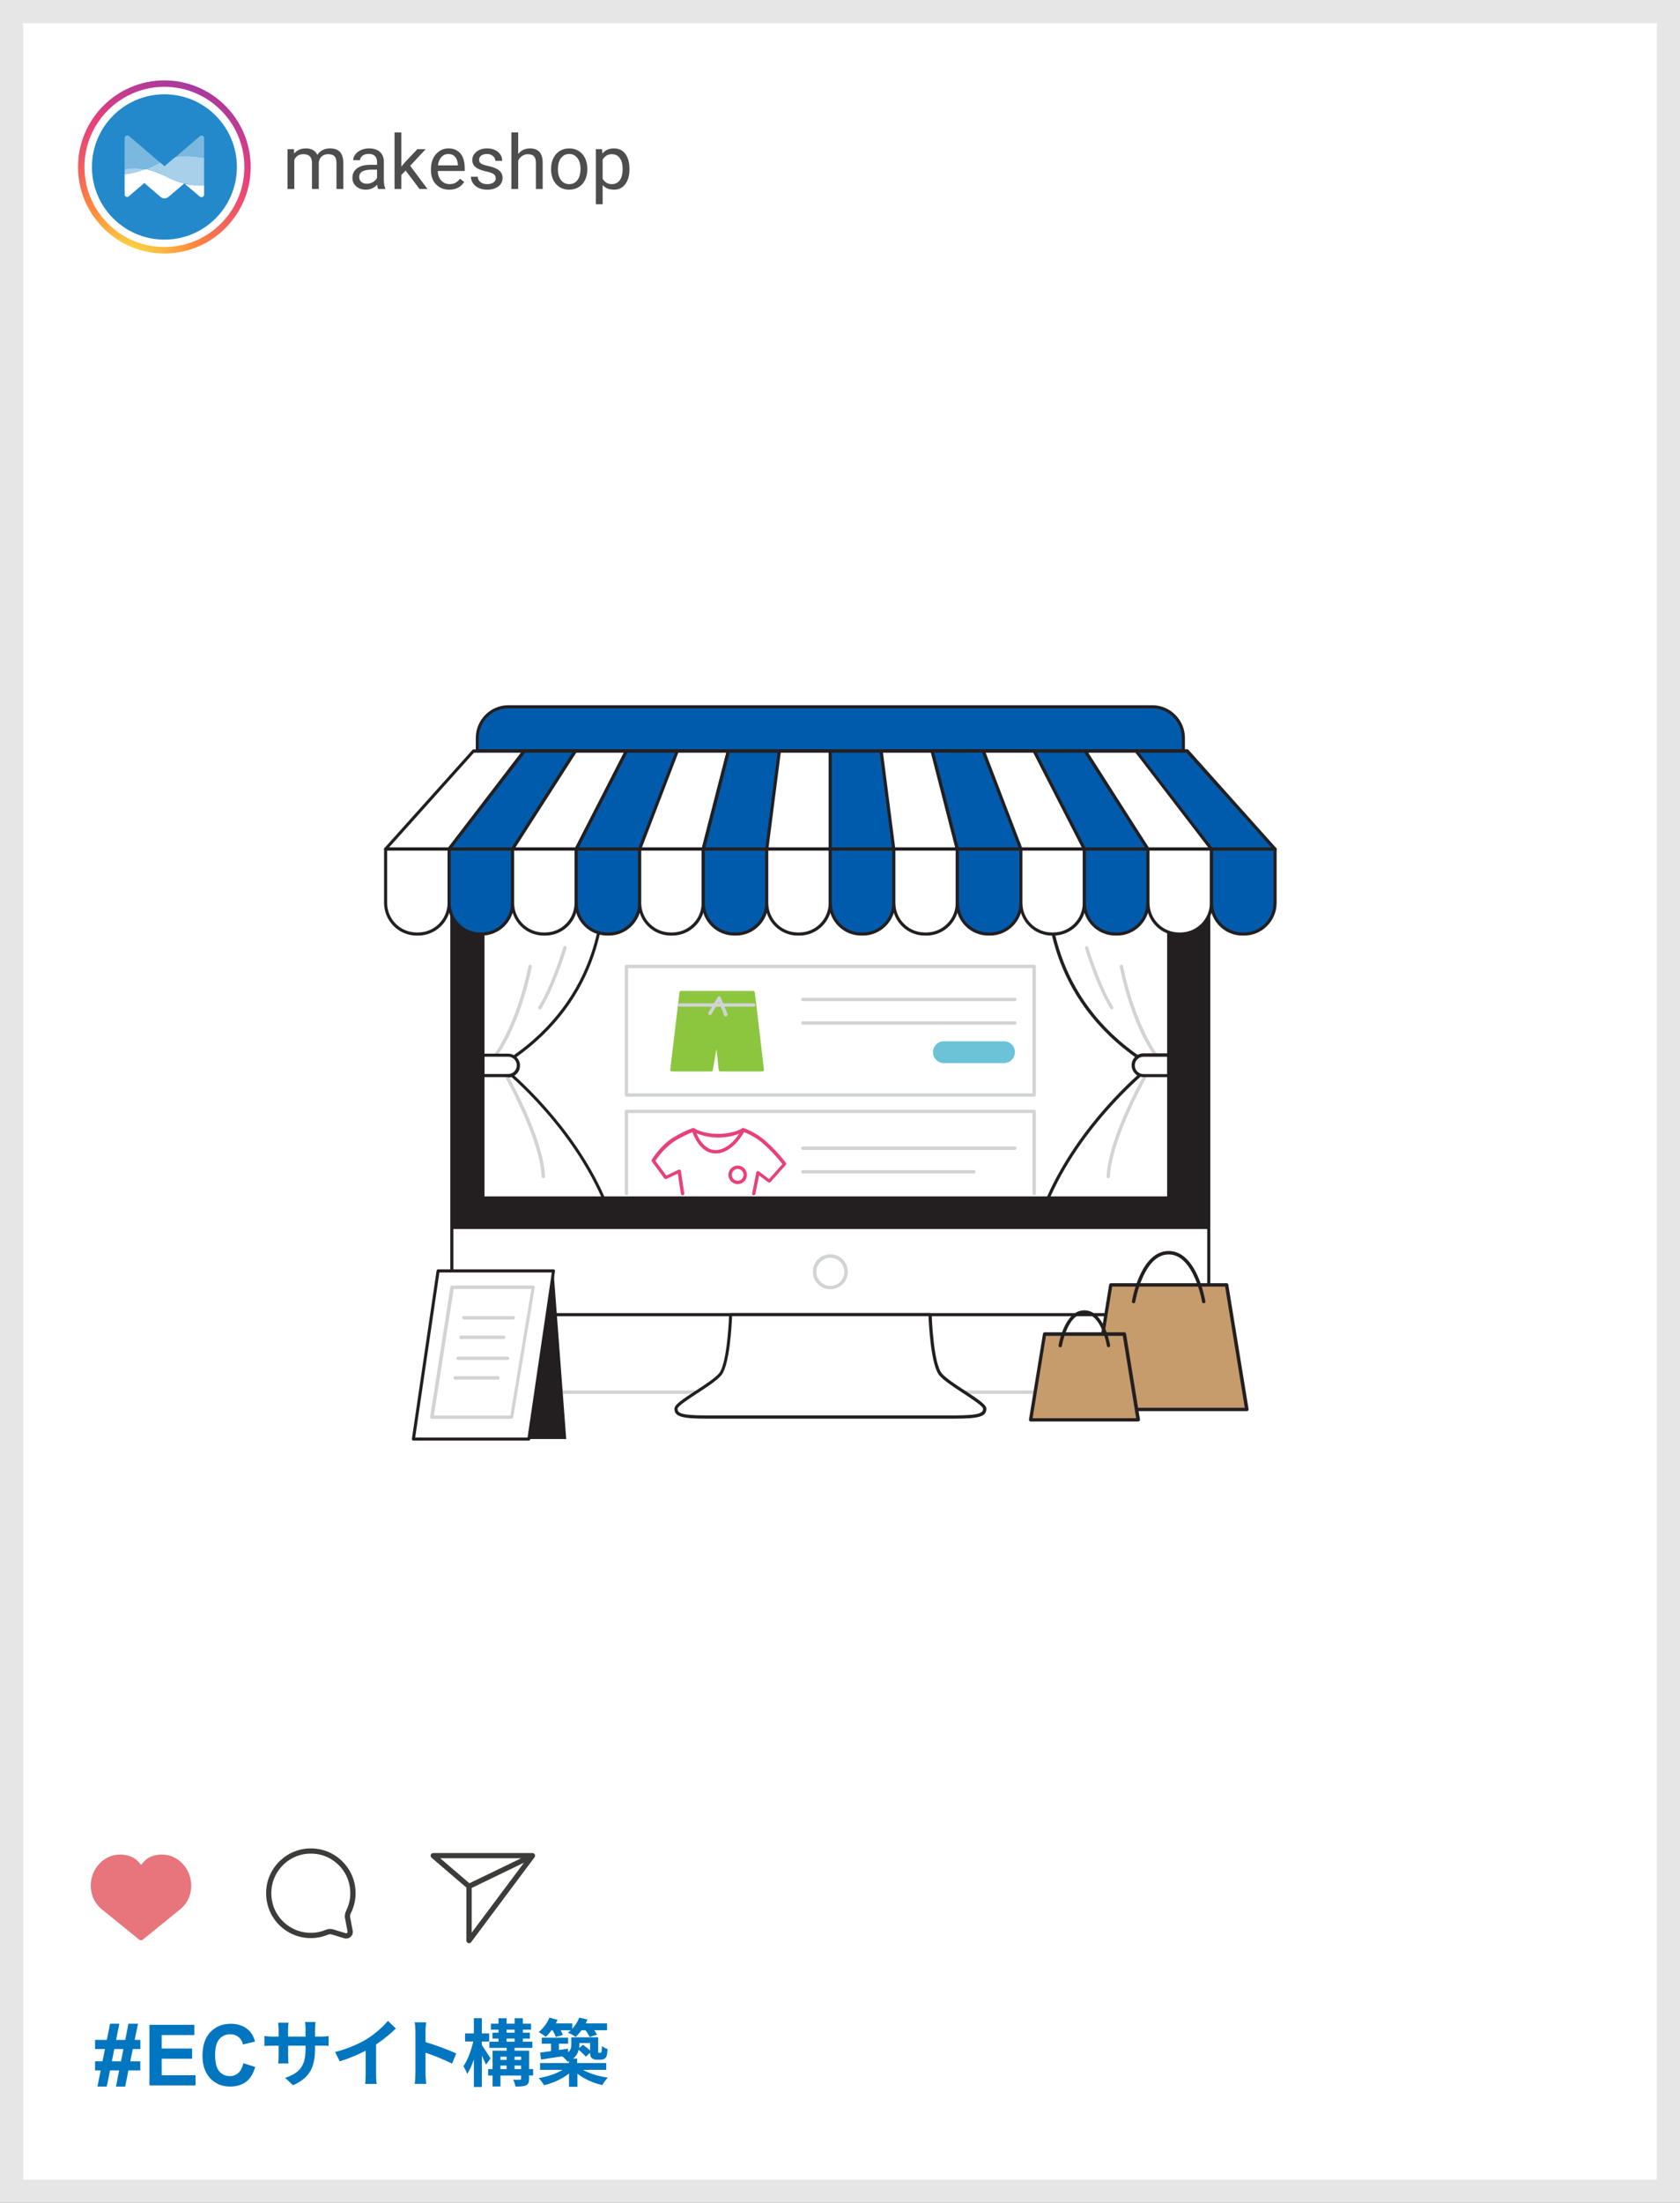 <?xml version="1.0" encoding="utf-8"?>
<!-- Generator: Adobe Illustrator 27.3.1, SVG Export Plug-In . SVG Version: 6.00 Build 0)  -->
<svg version="1.1" xmlns="http://www.w3.org/2000/svg" xmlns:xlink="http://www.w3.org/1999/xlink" x="0px" y="0px"
	 viewBox="0 0 290 380" style="enable-background:new 0 0 290 380;" xml:space="preserve">
<rect x="0" y="0" width="290" height="380" fill="#333333" stroke="none"/>
<style type="text/css">
	.st0{fill:#FFFFFF;}
	.st1{fill:#E6E6E6;}
	.st2{fill:#0076C0;}
	.st3{fill:#D1D3D4;}
	.st4{fill:#231F20;}
	.st5{fill:#005BAC;}
	.st6{fill:#C69C6D;}
	.st7{fill:#E7407B;}
	.st8{fill:#6AC3D7;}
	.st9{fill:#8CC63F;}
	.st10{fill:#E7757B;}
	.st11{fill:#3C3C3B;}
	.st12{fill:#4D4D4F;}
	.st13{fill:#2389CA;}
	.st14{clip-path:url(#SVGID_00000078028191528785999080000018264334461291174800_);}
	.st15{fill:url(#SVGID_00000144314075105898820760000009710220265187445152_);}
	.st16{fill:none;}
	.st17{opacity:0.4;fill:#FFFFFF;enable-background:new    ;}
	.st18{opacity:0.6;fill:#FFFFFF;enable-background:new    ;}
</style>
<g id="_レイヤー_2">
	<g id="_レイヤー_1-2">
		<g>
			<rect x="2" y="2" class="st0" width="286" height="376"/>
			<path class="st1" d="M286,4v372H4V4H286 M290,0H0v380h290V0L290,0z"/>
		</g>
		<g>
			<path class="st2" d="M17.38,357.14h-0.97v-1.57h1.28l0.43-2.11h-1.71v-1.58
				h2.03L19,349.09h1.6l-0.56,2.79h1.58l0.55-2.79h1.65L23.25,351.88h0.98
				v1.58h-1.31l-0.43,2.11h1.73v1.57h-2.05l-0.56,2.79h-1.59
				l0.55-2.79h-1.58l-0.56,2.79h-1.61L17.38,357.14z M19.73,353.46
				l-0.42,2.11h1.58l0.41-2.11h-1.58H19.73z"/>
			<path class="st2" d="M25.8,359.75v-10.47h7.75v1.77h-5.64v2.32h5.25v1.76h-5.25v2.85H33.75
				v1.76h-7.95V359.75z"/>
			<path class="st2" d="M42,355.9l2.05,0.65c-0.31,1.14-0.84,1.99-1.56,2.55
				c-0.73,0.55-1.66,0.83-2.78,0.83c-1.39,0-2.53-0.48-3.42-1.42
				c-0.89-0.95-1.34-2.25-1.34-3.9c0-1.74,0.45-3.1,1.35-4.06
				c0.9-0.96,2.08-1.45,3.54-1.45c1.28,0,2.32,0.38,3.12,1.14
				c0.48,0.45,0.83,1.09,1.07,1.93l-2.09,0.5
				c-0.12-0.54-0.38-0.97-0.77-1.29c-0.39-0.31-0.87-0.47-1.43-0.47
				c-0.77,0-1.4,0.28-1.89,0.84c-0.48,0.56-0.72,1.46-0.72,2.71
				c0,1.32,0.24,2.27,0.71,2.83c0.48,0.56,1.09,0.84,1.85,0.84
				c0.56,0,1.04-0.18,1.45-0.54c0.4-0.36,0.69-0.92,0.87-1.69
				L42,355.9z"/>
		</g>
		<g>
			<path class="st2" d="M50.58,359.71l-1.36-1.28C51.67,357.58,52.75,356.49,52.75,353.36
				v-0.48h-3.01v1.73c0,0.56,0.04,1.08,0.05,1.33h-1.78
				c0.04-0.25,0.08-0.76,0.08-1.33v-1.73h-1.08
				c-0.63,0-1.09,0.03-1.37,0.05v-1.73c0.22,0.04,0.74,0.11,1.37,0.11
				h1.08v-1.26c0-0.37-0.04-0.76-0.08-1.14h1.8
				c-0.04,0.24-0.08,0.65-0.08,1.14v1.26h3.01V349.98
				c0-0.51-0.04-0.93-0.08-1.18h1.81c-0.04,0.25-0.09,0.67-0.09,1.18
				v1.33h0.94c0.67,0,1.05-0.03,1.4-0.09v1.69
				c-0.28-0.03-0.72-0.04-1.4-0.04h-0.94v0.42
				c0,3.15-0.76,5.07-3.82,6.42L50.58,359.71z"/>
			<path class="st2" d="M63.38,351.69c1.31-0.81,2.75-2.08,3.58-3.09l1.37,1.31
				c-0.96,0.95-2.18,1.94-3.41,2.76v5.14c0,0.56,0.03,1.35,0.11,1.67
				h-2c0.05-0.31,0.09-1.11,0.09-1.67v-4.07
				c-1.31,0.69-2.92,1.37-4.48,1.83l-0.8-1.6
				C60.11,353.39,61.97,352.56,63.38,351.69z"/>
			<path class="st2" d="M71.71,350.38c0-0.45-0.04-1.08-0.13-1.53h1.98
				c-0.05,0.44-0.11,1-0.11,1.53v1.88c1.7,0.5,4.13,1.4,5.3,1.97
				l-0.72,1.75c-1.31-0.69-3.21-1.42-4.58-1.89v3.6
				c0,0.37,0.06,1.26,0.11,1.78h-1.98c0.08-0.51,0.13-1.27,0.13-1.78
				V350.38z"/>
			<path class="st2" d="M83.89,356.15c-0.17-0.39-0.44-0.99-0.72-1.56V360h-1.37
				v-4.75c-0.33,0.98-0.72,1.87-1.15,2.5c-0.14-0.42-0.44-0.99-0.66-1.33
				c0.71-0.99,1.38-2.76,1.7-4.26h-1.41v-1.4h1.52v-2.62h1.37v2.62
				h1.27v1.4h-1.27v0.6c0.35,0.5,1.29,1.96,1.5,2.31l-0.77,1.08H83.89z
				 M92.02,358.02h-0.69v0.55c0,0.63-0.13,0.95-0.54,1.16
				c-0.42,0.19-1.01,0.2-1.81,0.2c-0.06-0.36-0.23-0.85-0.39-1.19
				C89.06,358.77,89.58,358.75,89.73,358.75c0.17,0,0.22-0.04,0.22-0.19v-0.53
				h-3.56v1.89h-1.36v-1.89h-0.77v-1.11h0.77v-3.18h2.43v-0.48h-2.98
				v-1.07h1.57v-0.53h-1.04v-1.02h1.04v-0.52h-1.31v-1.04h1.31v-0.93
				h1.4v0.93h1.39v-0.93H90.25v0.93h1.42v1.04H90.25v0.52h1.22v1.02H90.25
				v0.53h1.65v1.07h-3.08v0.48h2.52v3.18h0.69v1.11L92.02,358.02z
				 M86.38,354.78v0.55h1.08v-0.55H86.38z M86.38,356.92h1.08v-0.61h-1.08
				V356.92z M87.45,350.64h1.39v-0.52h-1.39V350.64z M87.45,352.19h1.39
				v-0.53h-1.39V352.19z M88.82,354.78v0.55h1.13v-0.55H88.82z
				 M89.95,356.92v-0.61h-1.13v0.61H89.95z"/>
			<path class="st2" d="M95.2,350.22c-0.32,0.45-0.66,0.84-0.99,1.14
				c-0.28-0.24-0.88-0.65-1.22-0.83c0.76-0.61,1.47-1.55,1.85-2.49
				L96.25,348.42c-0.09,0.2-0.19,0.41-0.3,0.61h2.83v0.94
				c0.51-0.55,0.94-1.23,1.2-1.93l1.43,0.34
				c-0.09,0.22-0.19,0.43-0.3,0.65h3.68v1.18h-2.22
				c0.2,0.28,0.38,0.56,0.48,0.78l-1.28,0.37
				c-0.13-0.31-0.41-0.76-0.7-1.14h-0.7
				c-0.32,0.45-0.66,0.84-1,1.14c-0.3-0.23-0.96-0.57-1.32-0.72
				c0.16-0.13,0.33-0.27,0.49-0.42h-1.77
				c0.16,0.29,0.32,0.58,0.39,0.8l-1.22,0.36
				c-0.09-0.32-0.32-0.76-0.55-1.16h-0.2L95.2,350.22z M100.68,357.06
				c1.09,0.64,2.71,1.12,4.25,1.33c-0.32,0.32-0.75,0.92-0.96,1.28
				c-1.53-0.33-3.12-1.03-4.29-1.96v2.26h-1.46v-2.29
				c-1.15,0.93-2.75,1.65-4.3,2.02c-0.22-0.36-0.62-0.93-0.93-1.23
				c1.48-0.24,3.06-0.76,4.12-1.42h-3.88v-1.18h4.98v-0.32
				c-0.08,0.04-0.15,0.06-0.24,0.1c-0.17-0.25-0.63-0.72-0.93-0.94
				c-1.32,0.2-2.61,0.39-3.64,0.56l-0.17-1.2
				c0.53-0.06,1.18-0.15,1.89-0.25v-1.28h-1.6v-1.04h4.55v1.04h-1.59
				v1.09l1.57-0.23l0.04,0.62c0.44-0.41,0.53-0.86,0.53-1.32v-1.27
				h4.64v2.24c0,0.22-0.01,0.34,0.03,0.38
				c0.03,0.05,0.06,0.06,0.11,0.06h0.2c0.06,0,0.11,0,0.15-0.04
				c0.04-0.03,0.08-0.1,0.1-0.25c0.03-0.14,0.04-0.47,0.05-0.88
				c0.23,0.2,0.67,0.41,0.98,0.52c-0.04,0.48-0.09,1-0.17,1.21
				c-0.09,0.23-0.23,0.39-0.42,0.5c-0.18,0.09-0.46,0.13-0.67,0.13
				h-0.62c-0.32,0-0.66-0.09-0.88-0.31c-0.16-0.18-0.25-0.38-0.28-0.86
				l-0.72,0.65c-0.25-0.33-0.76-0.8-1.23-1.18
				c-0.13,0.55-0.42,1.08-0.98,1.51h0.72v0.76h5.02v1.18h-4.02
				L100.68,357.06z M100.02,352.43V352.75c0,0.18-0.01,0.34-0.03,0.52
				l0.63-0.55c0.41,0.29,0.9,0.66,1.24,0.99v-1.28h-1.85H100.02z"/>
		</g>
		<path class="st3" d="M210.49,240.44H76.16c-0.16,0-0.29-0.13-0.29-0.29
			c0-0.16,0.13-0.29,0.29-0.29h134.33c0.16,0,0.29,0.13,0.29,0.29
			C210.78,240.31,210.65,240.44,210.49,240.44z"/>
		<path class="st0" d="M208.66,139.96v81.14c0,3.14-2.54,5.68-5.67,5.68H83.67
			c-3.13,0-5.67-2.54-5.67-5.68v-81.14c0-3.14,2.54-5.68,5.67-5.68l0,0
			h119.32c3.13,0,5.67,2.54,5.67,5.67l0,0L208.66,139.96z"/>
		<path class="st4" d="M202.99,227.05H83.66c-3.27,0-5.92-2.67-5.93-5.95v-81.14
			c0-3.28,2.65-5.95,5.93-5.95h119.33c3.27,0,5.93,2.67,5.93,5.95
			v81.14C208.92,224.38,206.27,227.04,202.99,227.05z M83.66,134.54
			c-2.98,0-5.39,2.43-5.4,5.42v81.14c0,2.99,2.42,5.41,5.4,5.41
			h119.33c2.98,0,5.39-2.42,5.4-5.41v-81.14
			c0-2.99-2.42-5.41-5.4-5.42H83.66z"/>
		<path class="st4" d="M208.66,139.96v72.05H78v-72.05c0-3.14,2.54-5.68,5.67-5.68
			l0,0h119.32c3.13,0,5.67,2.54,5.67,5.67l0,0L208.66,139.96z"/>
		<rect x="83.36" y="141.01" class="st0" width="118.37" height="65.63"/>
		<path class="st4" d="M201.74,206.92H83.36c-0.15,0-0.27-0.12-0.27-0.27l0,0V141.02
			c0-0.15,0.12-0.27,0.27-0.27H201.73c0.15,0,0.26,0.12,0.26,0.27
			v65.63c0,0.15-0.12,0.27-0.26,0.27H201.74z M83.63,206.38h117.84v-65.12
			H83.63C83.63,141.26,83.63,206.38,83.63,206.38z"/>
		<path class="st3" d="M143.33,222.4c-1.66,0-3.01-1.35-3.01-3.02
			s1.35-3.02,3.01-3.02c1.66,0,3.01,1.35,3.01,3.02l0,0
			c0,1.66-1.35,3.01-3.01,3.01V222.4z M143.33,216.96
			c-1.34,0-2.42,1.09-2.42,2.43s1.09,2.43,2.42,2.43
			c1.34,0,2.42-1.09,2.42-2.43S144.66,216.96,143.33,216.96z"/>
		<path class="st0" d="M162.35,237.08c-1.54-1.85-1.81-10.3-1.81-10.3h-34.43
			c0,0-0.26,8.45-1.81,10.3s-7.62,4.86-7.62,5.93
			s0.9,1.46,5.29,1.46h42.69c4.39,0,5.29-0.39,5.29-1.46
			s-6.07-4.09-7.62-5.93H162.35z"/>
		<path class="st4" d="M164.67,244.72h-42.69c-4.37,0-5.56-0.37-5.56-1.72
			c0-0.68,1.32-1.57,3.67-3.1c1.63-1.06,3.31-2.16,4.02-2.99
			c1.47-1.75,1.75-10.05,1.75-10.13c0-0.15,0.12-0.26,0.27-0.26h34.43
			c0.15,0,0.26,0.12,0.27,0.26c0,0.08,0.27,8.37,1.75,10.13l0,0
			c0.71,0.84,2.39,1.93,4.02,2.99c2.33,1.53,3.67,2.42,3.67,3.1
			c-0.01,1.36-1.21,1.72-5.57,1.72H164.67z M126.37,227.04
			c-0.06,1.47-0.41,8.47-1.86,10.2c-0.75,0.9-2.47,2.02-4.13,3.1
			c-1.36,0.89-3.42,2.23-3.42,2.65c0,0.7,0.36,1.17,5.02,1.17h42.69
			c4.66,0,5.02-0.49,5.02-1.17c0-0.42-2.06-1.75-3.42-2.65
			c-1.66-1.08-3.38-2.2-4.13-3.1l0,0c-1.45-1.75-1.8-8.73-1.86-10.2
			H126.37z"/>
		<path class="st0" d="M104.17,150.83c-0.05,1.02,2.33,20.71-17.75,33
			c0,0,11.66,8.99,17.75,22.79H83.37v-57.49l20.8,1.71V150.83z"/>
		<path class="st4" d="M104.17,206.92H83.37c-0.15,0-0.27-0.12-0.27-0.27l0,0v-57.52
			c0-0.08,0.03-0.15,0.09-0.2c0.05-0.05,0.13-0.07,0.2-0.07
			l20.8,1.71c0.14,0.01,0.25,0.14,0.24,0.28v0.4
			c0.31,6.34-0.78,22.16-17.57,32.62
			c1.87,1.53,12.04,10.18,17.53,22.68c0.04,0.08,0.04,0.17,0,0.25
			c-0.05,0.07-0.13,0.12-0.22,0.12L104.17,206.92z M83.63,206.38h20.13
			c-6.03-13.39-17.39-22.25-17.49-22.33c-0.12-0.08-0.15-0.25-0.07-0.37
			c0.02-0.03,0.04-0.05,0.07-0.07
			c16.86-10.3,17.95-26.04,17.64-32.34v-0.19l-20.28-1.64V206.38z"/>
		<path class="st3" d="M93.78,203.24c-0.16,0-0.29-0.12-0.29-0.28
			c-0.26-5.69-4.6-14.18-7.17-18.73c-0.147-0.26-0.213-0.423-0.2-0.49
			c0.02-0.16,0.16-0.27,0.32-0.25c0,0,0,0,0.01,0
			c0.1,0.02,0.19,0.08,0.23,0.18l0.16,0.27
			c2.59,4.6,6.99,13.19,7.25,19c0,0.16-0.12,0.3-0.28,0.3l0,0h-0.01
			H93.78z"/>
		<path class="st3" d="M85.56,182.3c-0.07,0-0.13-0.02-0.18-0.06
			c-0.13-0.1-0.15-0.28-0.05-0.41c0.04-0.05,3.74-4.81,5.9-15.19
			c0.03-0.16,0.19-0.26,0.35-0.23c0.16,0.03,0.26,0.19,0.23,0.35
			c-2.2,10.52-5.86,15.23-6.02,15.43c-0.06,0.07-0.15,0.12-0.24,0.12
			L85.56,182.3z"/>
		<path class="st0" d="M83.36,182.01h4.35c0.97,0,1.75,0.78,1.75,1.75l0,0
			c0,0.97-0.78,1.75-1.75,1.75h-4.35V182l0,0V182.01z"/>
		<path class="st4" d="M87.72,185.8h-4.35c-0.14,0-0.26-0.11-0.27-0.26l0,0v-3.51
			c0-0.15,0.12-0.27,0.27-0.27h4.35c1.13,0,2.04,0.92,2.04,2.05
			s-0.91,2.05-2.04,2.05l0,0v-0.05V185.8z M83.64,185.27h4.08
			c0.82,0,1.49-0.67,1.49-1.5c0-0.82-0.67-1.49-1.49-1.49h-4.08V185.27z"/>
		<path class="st3" d="M93.2,174.12c-0.16,0-0.29-0.14-0.29-0.31
			c0-0.05,0.02-0.1,0.04-0.14c2.33-3.72,4.28-10.23,4.3-10.3
			c0.05-0.15,0.21-0.24,0.36-0.19s0.24,0.21,0.2,0.36
			c0,0.06-2.02,6.65-4.37,10.44c-0.05,0.09-0.15,0.14-0.25,0.14H93.2z"/>
		<path class="st0" d="M180.93,150.83c0.04,1.02-2.33,20.71,17.75,33
			c0,0-11.66,8.99-17.75,22.79h20.8v-57.49l-20.8,1.71V150.83z"/>
		<path class="st4" d="M201.74,206.92h-20.8c-0.14,0-0.27-0.11-0.27-0.26
			c0-0.04,0-0.08,0.02-0.12c5.5-12.5,15.66-21.16,17.53-22.68
			c-16.8-10.46-17.89-26.3-17.57-32.62v-0.4
			c0-0.14,0.1-0.27,0.24-0.28l20.82-1.71c0.07,0,0.14,0.02,0.2,0.07
			s0.09,0.12,0.09,0.2v57.52c0,0.15-0.11,0.27-0.26,0.27l0,0
			L201.74,206.92z M181.34,206.38h20.13v-56.94l-20.25,1.64v0.19
			c-0.31,6.29,0.78,22.04,17.64,32.34c0.12,0.08,0.15,0.25,0.07,0.37
			c-0.02,0.03-0.04,0.05-0.07,0.07c-0.12,0.09-11.48,8.95-17.51,22.33
			l0,0H181.34z"/>
		<path class="st3" d="M191.3,203.24L191.3,203.24c-0.16,0-0.29-0.14-0.28-0.3l0,0
			c0.27-5.81,4.66-14.4,7.25-19l0.15-0.27
			c0.04-0.1,0.13-0.17,0.23-0.18c0.16-0.02,0.3,0.09,0.33,0.25
			c0,0.073-0.067,0.237-0.2,0.49c-2.57,4.55-6.91,13.05-7.18,18.73
			C191.6,203.12,191.46,203.25,191.3,203.24L191.3,203.24z"/>
		<path class="st3" d="M199.53,182.3c-0.09,0-0.17-0.04-0.23-0.11
			c-0.15-0.19-3.81-4.9-6.02-15.43c-0.03-0.16,0.07-0.31,0.23-0.34
			l0,0c0.15-0.04,0.31,0.06,0.34,0.21l0,0
			c2.17,10.38,5.86,15.14,5.9,15.19c0.1,0.13,0.08,0.31-0.05,0.41
			c-0.05,0.04-0.12,0.06-0.19,0.06L199.53,182.3z"/>
		<path class="st0" d="M201.73,185.53h-4.35c-0.97,0-1.75-0.78-1.75-1.75l0,0
			c0-0.97,0.78-1.75,1.75-1.75h4.35v3.51l0,0V185.53z"/>
		<path class="st4" d="M201.74,185.8h-4.36c-1.13,0-2.04-0.92-2.04-2.05
			s0.91-2.05,2.04-2.05h4.36c0.15,0,0.26,0.12,0.26,0.27v3.51
			c0.03,0.14-0.06,0.28-0.2,0.31c-0.02,0-0.04,0-0.06,0V185.8z
			 M197.38,182.29c-0.82,0-1.49,0.67-1.49,1.5c0,0.82,0.67,1.49,1.49,1.49
			h4.08v-2.99H197.38z"/>
		<path class="st3" d="M191.9,174.12c-0.1,0-0.2-0.05-0.24-0.14
			c-2.33-3.79-4.35-10.37-4.37-10.44c-0.03-0.16,0.08-0.31,0.23-0.34
			c0.13-0.02,0.27,0.05,0.32,0.17c0,0.06,1.99,6.58,4.3,10.3
			c0.08,0.14,0.04,0.32-0.1,0.41C192,174.11,191.95,174.12,191.9,174.12z
			"/>
		<path class="st5" d="M87.74,121.93h111.17c2.96,0,5.37,2.41,5.37,5.38v2.26
			H82.37v-2.26c0-2.97,2.4-5.38,5.37-5.38
			C87.74,121.93,87.74,121.93,87.74,121.93z"/>
		<path class="st4" d="M204.28,129.81H82.37c-0.13-0.01-0.23-0.11-0.24-0.25v-2.26
			c0-3.12,2.52-5.65,5.64-5.65h111.15c3.1,0.01,5.62,2.54,5.62,5.65
			v2.26c-0.01,0.13-0.11,0.23-0.24,0.25H204.28z M82.63,129.27h121.38
			v-1.96c0-2.83-2.29-5.12-5.11-5.12H87.74
			c-2.82,0-5.1,2.29-5.11,5.12V129.27z"/>
		<polygon class="st0" points="81.73,129.54 66.56,146.47 77.52,146.47 90.53,129.54 		"/>
		<path class="st4" d="M77.52,146.73H66.56c-0.11,0-0.2-0.06-0.24-0.16
			s-0.02-0.21,0.05-0.29l15.18-16.92c0.05-0.06,0.12-0.09,0.2-0.09
			h8.8c0.1,0,0.2,0.06,0.24,0.15c0.06,0.09,0.06,0.2,0,0.28
			l-13,16.95c-0.07,0.07-0.16,0.09-0.25,0.08H77.52z M67.15,146.2h10.24
			l12.59-16.36h-8.16L67.15,146.2z"/>
		<polygon class="st5" points="90.53,129.54 77.52,146.47 88.49,146.47 99.33,129.54 		"/>
		<path class="st4" d="M88.49,146.73H77.52c-0.1,0-0.19-0.06-0.24-0.15
			c-0.05-0.09-0.05-0.19,0-0.28l13-16.95
			c0.05-0.06,0.13-0.1,0.21-0.11h8.8c0.15,0,0.27,0.12,0.26,0.27
			c0,0.05-0.02,0.1-0.04,0.14l-10.81,16.94
			c-0.05,0.08-0.13,0.12-0.22,0.12L88.49,146.73z M78.04,146.2h10.28
			l10.49-16.36h-8.16C90.65,129.84,78.04,146.2,78.04,146.2z"/>
		<polygon class="st0" points="99.33,129.54 88.49,146.47 99.46,146.47 108.13,129.54 		
			"/>
		<path class="st4" d="M99.46,146.73H88.5c-0.1,0-0.19-0.05-0.23-0.13
			c-0.05-0.08-0.05-0.19,0-0.27l10.84-16.95
			c0.05-0.08,0.14-0.12,0.23-0.12h8.8c0.09,0,0.17,0.05,0.22,0.13
			s0.05,0.18,0,0.26l-8.67,16.95c-0.04,0.08-0.13,0.14-0.22,0.14
			L99.46,146.73z M88.97,146.2h10.32l8.4-16.36h-8.22L88.97,146.2z"/>
		<polygon class="st5" points="108.13,129.54 99.46,146.47 110.43,146.47 116.93,129.54 		
			"/>
		<path class="st4" d="M110.43,146.73H99.46c-0.09,0-0.18-0.05-0.23-0.12
			c-0.05-0.08-0.05-0.18,0-0.26l8.67-16.95
			c0.05-0.09,0.14-0.15,0.24-0.15h8.8c0.15,0,0.27,0.12,0.27,0.27
			c0,0.03,0,0.06-0.02,0.09l-6.5,16.95c-0.04,0.11-0.14,0.18-0.26,0.17
			L110.43,146.73z M99.9,146.2H110.25l6.3-16.36h-8.25l-8.39,16.36H99.9z"/>
		<polygon class="st0" points="116.93,129.54 110.43,146.47 121.39,146.47 125.73,129.54 
					"/>
		<path class="st4" d="M121.39,146.73h-10.96c-0.14,0-0.27-0.11-0.27-0.25
			c0-0.04,0-0.07,0.02-0.11l6.5-16.92c0.04-0.11,0.14-0.17,0.25-0.18h8.8
			c0.08,0,0.16,0.04,0.21,0.11c0.05,0.06,0.07,0.15,0.05,0.23
			l-4.34,16.95c-0.04,0.11-0.14,0.18-0.26,0.18L121.39,146.73z
			 M110.81,146.2h10.36l4.2-16.36h-8.28L110.81,146.2z"/>
		<polygon class="st5" points="125.73,129.54 121.39,146.47 132.36,146.47 134.52,129.54 
					"/>
		<path class="st4" d="M132.36,146.73h-10.97c-0.08,0-0.16-0.04-0.21-0.1
			c-0.05-0.07-0.07-0.15-0.05-0.23l4.34-16.92
			c0.03-0.12,0.13-0.2,0.26-0.2h8.8c0.08,0,0.15,0.04,0.2,0.09
			c0.05,0.06,0.07,0.13,0.06,0.21l-2.17,16.95
			C132.59,146.65,132.48,146.74,132.36,146.73z M121.76,146.2h10.39
			l2.1-16.36h-8.31l-4.17,16.36H121.76z"/>
		<polygon class="st0" points="134.52,129.54 132.36,146.47 143.33,146.47 143.33,129.54 
					"/>
		<path class="st4" d="M143.33,146.73h-10.96c-0.08,0-0.15-0.03-0.2-0.09
			s-0.07-0.13-0.06-0.21l2.17-16.95c0.01-0.13,0.13-0.23,0.26-0.23
			h8.8c0.15,0,0.27,0.12,0.27,0.27v16.95c0,0.15-0.12,0.26-0.27,0.26
			H143.33z M132.67,146.2h10.39v-16.36h-8.29L132.67,146.2z"/>
		<polygon class="st5" points="143.33,129.54 143.33,146.47 154.29,146.47 152.13,129.54 
					"/>
		<path class="st4" d="M154.29,146.73h-10.96c-0.15,0-0.26-0.12-0.27-0.26v-16.9
			c0-0.15,0.12-0.27,0.27-0.27h8.8c0.13,0,0.25,0.1,0.26,0.23
			l2.17,16.95c0,0.08-0.02,0.15-0.06,0.21
			c-0.06,0.04-0.13,0.06-0.2,0.04H154.29z M143.59,146.2h10.39
			l-2.1-16.36h-8.29V146.2z"/>
		<polygon class="st0" points="152.13,129.54 154.29,146.47 165.26,146.47 160.92,129.54 
					"/>
		<path class="st4" d="M165.26,146.73h-10.97c-0.13,0-0.24-0.1-0.26-0.23
			l-2.17-16.95c0-0.08,0.02-0.15,0.06-0.21
			c0.05-0.06,0.13-0.09,0.2-0.09h8.8c0.12,0,0.23,0.09,0.26,0.2
			l4.34,16.92c0.02,0.08,0,0.17-0.05,0.23
			c-0.05,0.07-0.12,0.12-0.21,0.12L165.26,146.73z M154.53,146.2h10.36
			l-4.2-16.36h-8.27l2.1,16.36H154.53z"/>
		<polygon class="st5" points="160.92,129.54 165.26,146.47 176.22,146.47 169.72,129.54 
					"/>
		<path class="st4" d="M176.22,146.73h-10.96c-0.12,0-0.23-0.08-0.26-0.2
			l-4.34-16.95c-0.02-0.08,0-0.16,0.05-0.23
			c0.05-0.06,0.13-0.1,0.21-0.11h8.8c0.11,0,0.21,0.07,0.25,0.18
			l6.5,16.95c0.05,0.13,0,0.29-0.14,0.34
			c-0.03,0.01-0.07,0.02-0.11,0.02l0,0H176.22z M165.47,146.19h10.38
			l-6.3-16.36h-8.28L165.47,146.19z"/>
		<polygon class="st0" points="169.72,129.54 176.22,146.47 187.19,146.47 178.52,129.54 
					"/>
		<path class="st4" d="M187.19,146.73h-10.97c-0.11,0-0.21-0.07-0.24-0.17l-6.5-16.95
			c-0.05-0.14,0.02-0.29,0.16-0.35c0.03-0.01,0.06-0.02,0.09-0.02
			h8.8c0.1,0,0.19,0.06,0.24,0.15l8.67,16.95
			c0.05,0.08,0.05,0.18,0,0.26s-0.14,0.12-0.23,0.12L187.19,146.73z
			 M176.41,146.2h10.35l-8.39-16.36h-8.22l6.27,16.36H176.41z"/>
		<polygon class="st5" points="178.52,129.54 187.19,146.47 198.16,146.47 187.32,129.54 
					"/>
		<path class="st4" d="M198.16,146.73h-10.96c-0.1,0-0.19-0.05-0.24-0.14
			l-8.66-16.92c-0.05-0.08-0.05-0.18,0-0.26s0.13-0.13,0.22-0.13h8.8
			c0.09,0,0.18,0.05,0.23,0.12l10.84,16.95
			c0.05,0.08,0.05,0.19,0,0.27c-0.05,0.07-0.14,0.11-0.23,0.11H198.16
			z M187.36,146.2h10.32l-10.49-16.36h-8.22l8.39,16.36H187.36z"/>
		<polygon class="st0" points="187.32,129.54 198.16,146.47 209.13,146.47 196.12,129.54 
					"/>
		<path class="st4" d="M209.13,146.73h-10.97c-0.09,0-0.17-0.05-0.22-0.12
			l-10.84-16.92c-0.08-0.12-0.04-0.29,0.08-0.37
			c0.04-0.03,0.09-0.04,0.14-0.04h8.8c0.08,0,0.16,0.04,0.21,0.11
			l13,16.95c0.06,0.08,0.07,0.19,0.03,0.28
			c-0.05,0.08-0.14,0.13-0.24,0.12L209.13,146.73z M198.31,146.2h10.31
			l-12.6-16.36h-8.16l10.45,16.36H198.31z"/>
		<polygon class="st5" points="196.12,129.54 209.13,146.47 220.09,146.47 204.92,129.54 
					"/>
		<path class="st4" d="M220.09,146.73h-10.96c-0.08,0-0.16-0.04-0.22-0.1l-13-16.95
			c-0.05-0.09-0.05-0.19,0-0.28c0.04-0.09,0.14-0.15,0.24-0.15h8.8
			c0.08,0,0.15,0.03,0.2,0.09l15.15,16.95
			c0.07,0.08,0.09,0.19,0.05,0.29c-0.05,0.1-0.14,0.16-0.25,0.15
			L220.09,146.73z M209.25,146.2h10.24l-14.69-16.36h-8.16L209.25,146.2z"/>
		<path class="st0" d="M66.56,146.47h10.96v9.29c0,2.97-2.4,5.37-5.36,5.37h-0.25
			c-2.96,0-5.36-2.4-5.36-5.37l0,0v-9.29l0,0H66.56z"/>
		<path class="st4" d="M72.17,161.39h-0.25c-3.11,0-5.62-2.53-5.62-5.64v-9.29
			c0-0.15,0.12-0.27,0.27-0.27h10.96c0.15,0,0.27,0.12,0.27,0.27V155.75
			c0,3.11-2.52,5.64-5.62,5.64H72.17z M66.83,146.73V155.75
			c0,2.82,2.28,5.1,5.09,5.1h0.25c2.81,0,5.09-2.28,5.09-5.1v-9.02
			C77.26,146.73,66.83,146.73,66.83,146.73z"/>
		<path class="st5" d="M77.52,146.47h10.96v9.29c0,2.97-2.4,5.37-5.36,5.37h-0.25
			c-2.96,0-5.36-2.4-5.36-5.37l0,0v-9.29l0,0H77.52z"/>
		<path class="st4" d="M83.13,161.39h-0.24c-3.11,0-5.62-2.53-5.62-5.64v-9.29
			c0-0.15,0.12-0.27,0.26-0.27H88.5c0.15,0,0.26,0.12,0.26,0.27V155.75
			c0,3.11-2.52,5.64-5.62,5.64H83.13z M77.79,146.73V155.75
			c0,2.82,2.28,5.1,5.09,5.1h0.24c2.81,0,5.09-2.28,5.09-5.1v-9.02
			H77.78H77.79z"/>
		<path class="st0" d="M88.49,146.47h10.96v9.29c0,2.97-2.4,5.37-5.36,5.37h-0.25
			c-2.96,0-5.36-2.4-5.36-5.37l0,0v-9.29l0,0H88.49z"/>
		<path class="st4" d="M94.1,161.39h-0.25c-3.11,0-5.62-2.53-5.62-5.64v-9.29
			c0-0.15,0.12-0.27,0.27-0.27h10.96c0.15,0,0.27,0.12,0.27,0.27V155.75
			c0,3.11-2.52,5.64-5.62,5.64H94.1z M88.75,146.73V155.75
			c0,2.82,2.28,5.1,5.09,5.1h0.25c2.81,0,5.09-2.28,5.09-5.1v-9.02
			H88.74H88.75z"/>
		<path class="st5" d="M99.46,146.47h10.96v9.29c0,2.97-2.4,5.37-5.36,5.37h-0.25
			c-2.96,0-5.36-2.4-5.36-5.37l0,0v-9.29l0,0H99.46z"/>
		<path class="st4" d="M105.07,161.39h-0.24c-3.11,0-5.62-2.53-5.62-5.64v-9.29
			c0-0.15,0.12-0.27,0.26-0.27h10.97c0.15,0,0.26,0.12,0.26,0.27V155.75
			c0,3.11-2.52,5.64-5.62,5.64H105.07z M99.73,146.73V155.75
			c0,2.82,2.28,5.1,5.09,5.1h0.24c2.81,0,5.09-2.28,5.09-5.1v-9.02
			H99.72H99.73z"/>
		<path class="st0" d="M110.43,146.47h10.96v9.29c0,2.97-2.4,5.37-5.36,5.37h-0.25
			c-2.96,0-5.36-2.4-5.36-5.37l0,0v-9.29l0,0H110.43z"/>
		<path class="st4" d="M116.04,161.39h-0.25c-3.11,0-5.62-2.53-5.62-5.64v-9.29
			c0-0.15,0.12-0.27,0.27-0.27h10.96c0.15,0,0.27,0.12,0.27,0.27V155.75
			c0,3.11-2.52,5.64-5.62,5.64H116.04z M110.69,146.73V155.75
			c0,2.82,2.28,5.1,5.09,5.1h0.25c2.81,0,5.09-2.29,5.09-5.1v-9.02
			C121.12,146.73,110.69,146.73,110.69,146.73z"/>
		<path class="st5" d="M121.39,146.47h10.96v9.29c0,2.96-2.39,5.37-5.35,5.37h-0.25
			c-2.96,0-5.36-2.4-5.36-5.37l0,0v-9.29
			C121.39,146.47,121.39,146.47,121.39,146.47z"/>
		<path class="st4" d="M127.01,161.39h-0.24c-3.11,0-5.63-2.52-5.63-5.64v-9.29
			c0-0.15,0.12-0.27,0.27-0.27h10.97c0.15,0,0.26,0.12,0.26,0.27V155.75
			c0,3.11-2.52,5.64-5.62,5.64H127.01z M121.67,146.73V155.75
			c0,2.82,2.28,5.1,5.09,5.1h0.24c2.81,0,5.09-2.28,5.09-5.1v-9.02
			H121.66H121.67z"/>
		<path class="st0" d="M132.36,146.47h10.96v9.29c0,2.97-2.4,5.37-5.36,5.37h-0.25
			c-2.96,0-5.36-2.4-5.36-5.37l0,0v-9.29l0,0H132.36z"/>
		<path class="st4" d="M137.97,161.39h-0.25c-3.11,0-5.62-2.53-5.62-5.64v-9.29
			c0-0.15,0.12-0.27,0.27-0.27h10.96c0.15,0,0.27,0.12,0.27,0.27V155.75
			c0,3.11-2.52,5.64-5.62,5.64H137.97z M132.62,146.73V155.75
			c0,2.82,2.28,5.1,5.09,5.1h0.25c2.81,0,5.09-2.29,5.09-5.1v-9.02
			H132.62z"/>
		<path class="st5" d="M143.33,146.47h10.96v9.29c0,2.97-2.4,5.37-5.36,5.37h-0.25
			c-2.96,0-5.36-2.4-5.36-5.37l0,0v-9.29l0,0H143.33z"/>
		<path class="st4" d="M148.93,161.39h-0.25c-3.11,0-5.62-2.53-5.62-5.64v-9.29
			c0-0.15,0.12-0.27,0.27-0.27h10.96c0.15,0,0.27,0.12,0.27,0.27l0,0
			V155.75c0,3.11-2.52,5.64-5.62,5.64H148.93z M143.59,146.73V155.75
			c0,2.82,2.28,5.1,5.09,5.1h0.25c2.81,0,5.09-2.28,5.09-5.1v-9.02
			H143.59z"/>
		<path class="st0" d="M154.29,146.47H165.25v9.29c0,2.97-2.4,5.37-5.36,5.37h-0.25
			c-2.96,0-5.36-2.4-5.36-5.37l0,0v-9.29l0,0H154.29z"/>
		<path class="st4" d="M159.9,161.39h-0.25c-3.11,0-5.62-2.53-5.62-5.64v-9.29
			c0-0.15,0.12-0.27,0.26-0.27h10.97c0.15,0,0.27,0.12,0.27,0.27V155.75
			c0,3.11-2.52,5.64-5.62,5.64H159.9z M154.56,146.73V155.75
			c0,2.82,2.28,5.1,5.09,5.1h0.24c2.81,0,5.09-2.28,5.09-5.1v-9.02
			h-10.43H154.56z"/>
		<path class="st5" d="M165.26,146.47h10.96v9.29c0,2.97-2.4,5.37-5.36,5.37h-0.25
			c-2.96,0-5.36-2.4-5.36-5.37l0,0v-9.29l0,0H165.26z"/>
		<path class="st4" d="M170.87,161.39h-0.25C167.51,161.39,165,158.86,165,155.75v-9.29
			c0-0.15,0.12-0.27,0.27-0.27h10.96c0.15,0,0.27,0.12,0.27,0.27V155.75
			c0,3.11-2.52,5.64-5.62,5.64H170.87z M165.53,146.73V155.75
			c0,2.82,2.28,5.1,5.09,5.1h0.25c2.81,0,5.09-2.28,5.1-5.1v-9.02
			H165.53z"/>
		<path class="st0" d="M176.22,146.47h10.96v9.29c0,2.97-2.4,5.37-5.36,5.37h-0.25
			c-2.96,0-5.36-2.4-5.36-5.37l0,0v-9.29l0,0H176.22z"/>
		<path class="st4" d="M181.83,161.39h-0.24c-3.1,0-5.62-2.53-5.62-5.64v-9.29
			c0-0.15,0.12-0.27,0.26-0.27h10.97c0.15,0,0.26,0.12,0.26,0.27V155.75
			c0,3.12-2.52,5.64-5.63,5.64H181.83z M176.49,146.73V155.75
			c0,2.82,2.28,5.1,5.09,5.1h0.24c2.81,0,5.09-2.28,5.09-5.1v-9.02
			H176.48H176.49z"/>
		<path class="st5" d="M187.19,146.47h10.96v9.29c0,2.97-2.4,5.37-5.36,5.37h-0.25
			c-2.96,0-5.36-2.4-5.36-5.37l0,0v-9.29l0,0H187.19z"/>
		<path class="st4" d="M192.8,161.39h-0.25c-3.11,0-5.62-2.53-5.62-5.64v-9.29
			c0-0.15,0.12-0.27,0.27-0.27h10.96c0.15,0,0.27,0.12,0.27,0.27V155.75
			c0,3.11-2.52,5.64-5.62,5.64H192.8z M187.45,146.73V155.75
			c0,2.82,2.28,5.1,5.09,5.1h0.25c2.81,0,5.09-2.29,5.09-5.1v-9.02
			h-10.43H187.45z"/>
		<path class="st0" d="M198.16,146.47h10.96v9.29c0,2.97-2.4,5.37-5.36,5.37h-0.25
			c-2.96,0-5.36-2.4-5.36-5.37l0,0v-9.29l0,0H198.16z"/>
		<path class="st4" d="M203.77,161.39h-0.24c-3.11,0-5.63-2.52-5.63-5.64v-9.29
			c0-0.15,0.12-0.27,0.27-0.27h10.97c0.15,0,0.26,0.12,0.26,0.27V155.75
			c0,3.11-2.52,5.64-5.62,5.64H203.77z M198.43,146.73V155.75
			c0,2.82,2.28,5.1,5.09,5.1h0.24c2.81,0,5.09-2.28,5.09-5.1v-9.02
			h-10.43H198.43z"/>
		<path class="st5" d="M209.13,146.47h10.96v9.29c0,2.97-2.4,5.37-5.36,5.37h-0.25
			c-2.96,0-5.36-2.4-5.36-5.37l0,0v-9.29l0,0H209.13z"/>
		<path class="st4" d="M214.74,161.39h-0.25c-3.11,0-5.62-2.53-5.62-5.64v-9.29
			c0-0.15,0.12-0.27,0.27-0.27h10.96c0.15,0,0.27,0.12,0.27,0.27V155.75
			c0,3.11-2.52,5.64-5.62,5.64H214.74z M209.39,146.73V155.75
			c0,2.82,2.28,5.1,5.09,5.1h0.25c2.81,0,5.09-2.29,5.09-5.1v-9.02
			h-10.43H209.39z"/>
		<path class="st3" d="M178.52,189.17h-70.39c-0.16,0-0.29-0.13-0.29-0.29v-22.17
			c0-0.16,0.13-0.29,0.29-0.29h70.39c0.16,0,0.29,0.13,0.29,0.29
			v22.17c0,0.16-0.13,0.29-0.29,0.29H178.52z M108.42,188.59h69.81V167
			h-69.81C108.42,167,108.42,188.59,108.42,188.59z"/>
		<path class="st3" d="M178.52,206.2c-0.16,0-0.29-0.13-0.29-0.29v-13.9h-69.81
			v13.9c0,0.16-0.13,0.29-0.29,0.29s-0.29-0.13-0.29-0.29v-14.19
			c0-0.16,0.13-0.29,0.29-0.29h70.39c0.16,0,0.29,0.13,0.29,0.29
			v14.19c0,0.16-0.13,0.29-0.29,0.29H178.52z"/>
		<polygon class="st6" points="215.21,243.13 188.25,243.13 191.74,221.65 211.73,221.65 		"/>
		<path class="st4" d="M215.21,243.42H188.25c-0.09,0-0.17-0.04-0.23-0.1
			c-0.05-0.07-0.08-0.15-0.06-0.24l3.5-21.48
			c0.03-0.14,0.15-0.24,0.29-0.25h19.99c0.14,0,0.27,0.1,0.29,0.25
			l3.5,21.48c0.01,0.09-0.01,0.17-0.07,0.24
			c-0.06,0.07-0.15,0.11-0.24,0.1H215.21z M188.59,242.84h26.28
			l-3.39-20.9h-19.5L188.59,242.84z"/>
		<path class="st4" d="M195.68,224.81h-0.05c-0.16-0.03-0.26-0.18-0.24-0.34
			c0.06-0.35,1.47-8.67,6.34-8.67s6.28,8.32,6.34,8.67
			c0.02,0.16-0.08,0.31-0.24,0.34c-0.16,0.02-0.31-0.08-0.34-0.24
			c0-0.08-1.39-8.18-5.76-8.18s-5.75,8.1-5.76,8.18
			c-0.03,0.14-0.15,0.24-0.29,0.24V224.81z"/>
		<polygon class="st6" points="196.47,244.91 177.91,244.91 180.31,230.12 194.07,230.12 
					"/>
		<path class="st4" d="M196.47,245.21h-18.56c-0.17,0-0.3-0.15-0.29-0.31
			c0,0,0-0.02,0-0.03l2.42-14.8c0.02-0.14,0.14-0.25,0.29-0.25h13.76
			c0.14,0,0.27,0.1,0.29,0.25l2.4,14.78
			c0.03,0.16-0.08,0.31-0.24,0.34c-0.01,0-0.03,0-0.04,0h-0.02
			L196.47,245.21z M178.25,244.64h17.87l-2.3-14.2h-13.27l-2.3,14.2H178.25z"/>
		<path class="st4" d="M191.36,232.41c-0.14,0-0.26-0.1-0.29-0.25
			c0-0.06-0.94-5.55-3.88-5.55s-3.87,5.49-3.88,5.55
			c-0.03,0.16-0.18,0.27-0.34,0.25c-0.16-0.03-0.27-0.18-0.24-0.34
			c0.04-0.25,1.03-6.04,4.45-6.04s4.41,5.8,4.45,6.04
			c0.02,0.16-0.08,0.31-0.24,0.33l0,0h-0.03L191.36,232.41z"/>
		<path class="st3" d="M175.19,172.69h-36.61c-0.16,0-0.29-0.13-0.29-0.29
			c0-0.16,0.13-0.29,0.29-0.29h36.61c0.16,0,0.29,0.13,0.29,0.29
			C175.48,172.56,175.35,172.69,175.19,172.69z"/>
		<path class="st3" d="M175.19,176.75h-36.61c-0.16,0-0.29-0.13-0.29-0.29
			c0-0.16,0.13-0.29,0.29-0.29h36.61c0.16,0,0.29,0.13,0.29,0.29
			C175.48,176.62,175.35,176.75,175.19,176.75z"/>
		<path class="st7" d="M130.12,206.2h-0.06c-0.16-0.03-0.26-0.18-0.23-0.33l0,0
			L130.55,202.25c0.02-0.1,0.09-0.18,0.18-0.22
			c0.09-0.03,0.2-0.02,0.28,0.04l1.75,1.31l2.3-2.58
			c-0.98-1.25-2.07-2.41-3.26-3.47c-1.02-0.89-2.19-1.59-3.46-2.08
			c-2.75,1.31-5.94,1.31-8.7,0c-1.02,0.41-2.01,0.9-2.97,1.45
			c-1.41,0.92-2.61,2.12-3.53,3.54l1.88,2.54l2.11-1
			c0.08-0.04,0.18-0.04,0.26,0s0.14,0.12,0.15,0.22l0.58,3.87
			c0.02,0.16-0.08,0.31-0.24,0.33c-0.16,0.02-0.31-0.09-0.34-0.25
			l-0.54-3.51l-1.97,0.93c-0.13,0.06-0.28,0.02-0.36-0.09l-2.15-2.92
			c-0.07-0.1-0.07-0.23,0-0.33c0.07-0.11,1.68-2.68,3.85-3.9
			c1.02-0.61,2.08-1.13,3.19-1.54c0.09-0.03,0.18-0.02,0.26,0.04
			c0,0,1.44,0.96,4.14,0.96s4.14-0.95,4.15-0.96
			c0.07-0.05,0.17-0.07,0.25-0.04c1.39,0.5,2.68,1.26,3.79,2.23
			c1.29,1.13,2.46,2.39,3.5,3.75c0.09,0.11,0.09,0.26,0,0.37l-2.64,2.96
			c-0.1,0.11-0.27,0.13-0.4,0.04l-1.58-1.17l-0.63,3.16
			c-0.02,0.16-0.15,0.27-0.31,0.26l0,0L130.12,206.2z"/>
		<path class="st7" d="M123.51,198.97L123.51,198.97c-2.91,0-4.04-3.8-4.08-3.97
			c-0.04-0.16,0.05-0.32,0.2-0.36c0.15-0.04,0.31,0.05,0.36,0.2
			c0,0.04,1.04,3.51,3.5,3.55c2.74,0,4.55-3.56,4.56-3.59
			c0.07-0.15,0.24-0.21,0.39-0.13l0,0c0.14,0.08,0.2,0.25,0.13,0.39
			c-0.09,0.16-1.99,3.92-5.07,3.92L123.51,198.97z"/>
		<path class="st8" d="M162.92,179.62h10.4c1.03,0,1.87,0.84,1.87,1.88l0,0
			c0,1.04-0.84,1.88-1.87,1.88h-10.4c-1.03,0-1.87-0.84-1.87-1.88l0,0
			C161.05,180.46,161.89,179.62,162.92,179.62z"/>
		<path class="st3" d="M175.19,198.36h-36.61c-0.16,0-0.29-0.13-0.29-0.29
			c0-0.16,0.13-0.29,0.29-0.29h36.61c0.16,0,0.29,0.13,0.29,0.29
			C175.48,198.23,175.35,198.36,175.19,198.36z"/>
		<path class="st3" d="M168.12,202.42h-29.54c-0.16,0-0.29-0.13-0.29-0.29
			c0-0.16,0.13-0.29,0.29-0.29h29.54c0.16,0,0.29,0.13,0.29,0.29
			C168.41,202.29,168.28,202.42,168.12,202.42z"/>
		<path class="st9" d="M131.58,184.83h-7.23c-0.15,0-0.27-0.11-0.29-0.26
			l-0.38-3.61l-0.63,3.63c-0.02,0.14-0.14,0.24-0.29,0.24h-6.77
			c-0.08,0-0.16-0.04-0.22-0.1c-0.06-0.06-0.08-0.15-0.07-0.23
			l1.59-13.31c0.02-0.15,0.14-0.26,0.29-0.26h12.43
			c0.15,0,0.27,0.11,0.29,0.26l1.57,13.3
			c0.01,0.08-0.01,0.17-0.07,0.23c-0.05,0.07-0.14,0.11-0.22,0.11
			V184.83z"/>
		<path class="st9" d="M124.58,184.25h6.64l-1.5-12.73H117.84L116.32,184.25h6.2l0.94-5.45
			c0.03-0.14,0.15-0.24,0.29-0.25l0,0c0.15,0,0.27,0.12,0.28,0.26
			l0.55,5.43L124.58,184.25z"/>
		<path class="st3" d="M130.12,173.65h-12.82c-0.16,0-0.29-0.13-0.29-0.29
			s0.13-0.29,0.29-0.29h12.82c0.16,0,0.29,0.13,0.29,0.29
			C130.41,173.52,130.28,173.65,130.12,173.65z"/>
		<path class="st3" d="M125.26,175.31c-0.12,0-0.22-0.07-0.27-0.18l-0.9-2.33
			l-1.29,2.17c-0.09,0.13-0.26,0.18-0.4,0.1
			c-0.14-0.08-0.18-0.26-0.1-0.4l0,0l1.59-2.66
			c0.05-0.1,0.16-0.16,0.27-0.14c0.11,0,0.21,0.08,0.25,0.18
			l1.17,2.87c0.06,0.15-0.01,0.32-0.16,0.38l0,0
			c-0.05,0.02-0.11,0.03-0.16,0.01H125.26z"/>
		<path class="st7" d="M127.34,204.26c-0.88,0-1.6-0.72-1.6-1.6
			s0.72-1.6,1.6-1.6c0.88,0,1.6,0.72,1.6,1.6
			s-0.72,1.6-1.6,1.6C127.34,204.26,127.34,204.26,127.34,204.26z
			 M127.34,201.64c-0.56,0-1.01,0.46-1.01,1.02s0.45,1.02,1.01,1.02
			s1.01-0.46,1.01-1.02s-0.45-1.02-1.01-1.02
			C127.34,201.64,127.34,201.64,127.34,201.64z"/>
		<polygon class="st4" points="77.8,248.23 97.74,248.23 95.55,219.23 75.61,219.23 		"/>
		<polygon class="st0" points="71.36,248.23 91.3,248.23 95.55,219.23 75.61,219.23 		"/>
		<path class="st4" d="M91.3,248.5H71.36c-0.08,0-0.15-0.03-0.2-0.09
			c-0.05-0.06-0.08-0.13-0.06-0.21l4.26-29.01
			c0.02-0.13,0.13-0.23,0.26-0.23h19.92c0.08,0,0.15,0.04,0.2,0.09
			c0.05,0.06,0.08,0.13,0.06,0.21l-4.26,29.01
			C91.52,248.39,91.42,248.49,91.3,248.5z M71.67,247.97h19.4L95.25,219.5
			H75.85L71.67,247.97z"/>
		<path class="st3" d="M88.35,244.75H74.54c-0.17,0-0.3-0.15-0.29-0.31
			c0,0,0-0.02,0-0.03L77.75,222c0.02-0.14,0.14-0.25,0.29-0.25h13.99
			c0.08,0,0.16,0.04,0.22,0.1c0.05,0.07,0.08,0.15,0.06,0.24
			l-3.72,22.41c-0.02,0.12-0.11,0.22-0.24,0.25V244.75z M74.9,244.17h13.2
			l3.63-21.82H78.32l-3.42,21.82L74.9,244.17z"/>
		<path class="st3" d="M88.6,227.61h-8.53c-0.16,0-0.29-0.13-0.29-0.29
			s0.13-0.29,0.29-0.29h8.53c0.16,0,0.29,0.13,0.29,0.29
			C88.89,227.48,88.76,227.61,88.6,227.61z"/>
		<path class="st3" d="M86.94,230.98h-7.37c-0.16,0-0.29-0.13-0.29-0.29
			c0-0.16,0.13-0.29,0.29-0.29h7.37c0.16,0,0.29,0.13,0.29,0.29
			S87.1,230.98,86.94,230.98z"/>
		<path class="st3" d="M87.61,234.6h-8.53c-0.16,0-0.29-0.13-0.29-0.29
			s0.13-0.29,0.29-0.29h8.53c0.16,0,0.29,0.13,0.29,0.29
			S87.77,234.6,87.61,234.6z"/>
		<path class="st3" d="M85.95,237.97h-7.37c-0.16,0-0.29-0.13-0.29-0.29
			c0-0.16,0.13-0.29,0.29-0.29h7.37c0.16,0,0.29,0.13,0.29,0.29
			C86.24,237.84,86.11,237.97,85.95,237.97z"/>
		<g>
			<path class="st10" d="M26.03,320.28c-0.73,0.28-1.31,0.94-1.68,1.43
				c-0.36-0.49-0.95-1.14-1.68-1.43c-1.87-0.73-3.84-0.37-5.27,0.97
				c-1.54,1.44-2.11,3.68-1.47,5.7c0.3,0.95,0.89,1.8,1.71,2.46
				l6.42,5.2c0.08,0.07,0.18,0.1,0.28,0.1s0.2-0.03,0.28-0.1
				l6.42-5.2C31.86,328.75,32.45,327.9,32.75,326.95
				c0.64-2.02,0.07-4.26-1.47-5.7c-1.43-1.34-3.39-1.7-5.27-0.97
				H26.03z"/>
			<path class="st10" d="M31.9,326.67c-0.25,0.78-0.74,1.48-1.42,2.03l-6.14,4.97
				l-6.14-4.97c-0.68-0.55-1.17-1.25-1.42-2.03
				c-0.54-1.69-0.06-3.56,1.23-4.77c0.77-0.73,1.71-1.1,2.71-1.1
				c0.53,0,1.07,0.1,1.61,0.32c0.9,0.35,1.6,1.61,1.61,1.62
				c0.08,0.14,0.23,0.23,0.4,0.23s0.32-0.09,0.4-0.23
				c0-0.01,0.71-1.27,1.61-1.62c1.56-0.61,3.14-0.33,4.32,0.78
				C31.95,323.11,32.44,324.98,31.9,326.67z"/>
		</g>
		<path class="st11" d="M61.17,324.76c-0.68-2.91-3.1-5.23-6.03-5.77
			c-2.57-0.48-5.09,0.29-6.92,2.11c-1.83,1.82-2.62,4.34-2.15,6.92
			c0.54,3.04,2.95,5.51,5.99,6.14c1.53,0.32,3.1,0.17,4.53-0.42
			c0.16-0.07,0.41-0.13,0.67-0.05l2.16,0.66
			c0.11,0.03,0.23,0.05,0.34,0.05c0.28,0,0.55-0.1,0.76-0.29
			c0.3-0.27,0.44-0.67,0.36-1.07l-0.44-2.35
			c-0.05-0.25,0.03-0.48,0.11-0.63l0,0
			C61.38,328.42,61.6,326.58,61.17,324.76z M59.74,329.65L59.74,329.65
			c-0.2,0.39-0.26,0.81-0.19,1.2l0.44,2.35
			c0.02,0.12-0.05,0.2-0.08,0.23c-0.03,0.03-0.11,0.09-0.23,0.05
			l-2.16-0.66c-0.17-0.05-0.35-0.08-0.52-0.08
			c-0.25,0-0.51,0.05-0.76,0.16c-1.26,0.52-2.64,0.65-4,0.37
			c-2.68-0.56-4.81-2.73-5.29-5.42c-0.41-2.28,0.29-4.51,1.9-6.12
			c1.62-1.61,3.85-2.28,6.12-1.86c2.58,0.48,4.72,2.53,5.31,5.09
			c0.38,1.62,0.19,3.24-0.55,4.69L59.74,329.65z"/>
		<path class="st11" d="M92.32,319.9c-0.08-0.15-0.23-0.25-0.4-0.25H74.78
			c-0.19,0-0.36,0.12-0.42,0.3c-0.07,0.18-0.01,0.38,0.13,0.5
			l6.02,5.16V334.75c0.01,0.19,0.14,0.37,0.32,0.43
			c0.05,0.02,0.09,0.02,0.14,0.02c0.14,0,0.27-0.06,0.36-0.18
			l10.95-14.65C92.38,320.23,92.4,320.05,92.32,319.9z M76,320.55h13.95
			l-8.92,4.31L76,320.55z M81.41,325.68l9.04-4.37l-9.03,12.08v-7.71H81.41
			z"/>
	</g>
</g>
<g id="レイヤー_2">
	<g>
		<g>
			<path class="st12" d="M50.739,25.726l0.032,0.762c0.503-0.592,1.183-0.889,2.038-0.889
				c0.96,0,1.614,0.368,1.961,1.104c0.229-0.33,0.526-0.597,0.892-0.8
				c0.366-0.203,0.798-0.305,1.298-0.305c1.506,0,2.272,0.798,2.298,2.393v4.602
				h-1.174V28.062c0-0.491-0.112-0.858-0.336-1.102
				c-0.224-0.243-0.601-0.365-1.13-0.365c-0.436,0-0.798,0.13-1.085,0.39
				c-0.288,0.261-0.455,0.611-0.501,1.051v4.558h-1.181v-4.5
				c0-0.999-0.489-1.498-1.466-1.498c-0.77,0-1.297,0.328-1.581,0.984v5.015h-1.174
				v-6.868H50.739z"/>
			<path class="st12" d="M65.269,32.594c-0.068-0.135-0.123-0.376-0.165-0.724
				c-0.546,0.567-1.198,0.851-1.955,0.851c-0.677,0-1.232-0.191-1.666-0.574
				c-0.434-0.383-0.651-0.869-0.651-1.457c0-0.715,0.272-1.271,0.816-1.666
				c0.543-0.396,1.309-0.594,2.294-0.594h1.143v-0.54
				c0-0.411-0.123-0.737-0.368-0.981c-0.246-0.243-0.607-0.365-1.085-0.365
				c-0.419,0-0.77,0.106-1.054,0.317s-0.425,0.468-0.425,0.768h-1.181
				c0-0.343,0.122-0.674,0.365-0.993c0.244-0.32,0.574-0.573,0.99-0.759
				c0.417-0.186,0.875-0.279,1.375-0.279c0.792,0,1.411,0.198,1.86,0.594
				c0.449,0.396,0.681,0.94,0.698,1.634v3.161c0,0.63,0.081,1.132,0.241,1.504
				v0.102H65.269z M63.32,31.699c0.368,0,0.717-0.095,1.047-0.286
				s0.569-0.438,0.717-0.743V29.262h-0.92c-1.439,0-2.158,0.421-2.158,1.263
				c0,0.368,0.123,0.656,0.368,0.863S62.935,31.699,63.32,31.699z"/>
			<path class="st12" d="M70.017,29.414l-0.736,0.768v2.412h-1.174v-9.75h1.174v5.897
				l0.628-0.755l2.139-2.26h1.428l-2.672,2.869l2.983,3.999h-1.377L70.017,29.414z
				"/>
			<path class="st12" d="M77.539,32.721c-0.931,0-1.688-0.306-2.272-0.917
				c-0.584-0.612-0.876-1.43-0.876-2.454v-0.216c0-0.681,0.13-1.29,0.39-1.825
				c0.261-0.536,0.625-0.955,1.092-1.257c0.468-0.303,0.975-0.454,1.521-0.454
				c0.893,0,1.587,0.294,2.082,0.882s0.743,1.43,0.743,2.526v0.489h-4.653
				c0.017,0.677,0.215,1.224,0.594,1.641c0.378,0.417,0.86,0.625,1.444,0.625
				c0.415,0,0.766-0.084,1.054-0.254s0.54-0.394,0.755-0.673l0.717,0.559
				C79.553,32.279,78.69,32.721,77.539,32.721z M77.393,26.564
				c-0.474,0-0.872,0.172-1.193,0.518c-0.322,0.345-0.521,0.828-0.597,1.45h3.44
				v-0.089c-0.034-0.597-0.195-1.059-0.482-1.387
				C78.273,26.728,77.884,26.564,77.393,26.564z"/>
			<path class="st12" d="M85.575,30.773c0-0.317-0.12-0.564-0.358-0.74
				c-0.239-0.175-0.656-0.327-1.251-0.454c-0.594-0.127-1.066-0.279-1.415-0.457
				c-0.35-0.178-0.607-0.389-0.774-0.635c-0.167-0.246-0.251-0.538-0.251-0.876
				c0-0.563,0.238-1.039,0.714-1.428c0.477-0.389,1.084-0.584,1.825-0.584
				c0.779,0,1.41,0.201,1.895,0.603c0.485,0.402,0.727,0.916,0.727,1.542h-1.181
				c0-0.322-0.136-0.599-0.41-0.832c-0.272-0.233-0.617-0.349-1.031-0.349
				c-0.427,0-0.762,0.093-1.003,0.279s-0.362,0.43-0.362,0.73
				c0,0.284,0.112,0.497,0.336,0.641s0.629,0.281,1.216,0.413
				c0.586,0.131,1.061,0.288,1.425,0.47s0.634,0.401,0.81,0.657
				c0.175,0.256,0.263,0.568,0.263,0.937c0,0.614-0.246,1.105-0.736,1.476
				c-0.491,0.371-1.128,0.556-1.911,0.556c-0.55,0-1.037-0.097-1.46-0.292
				s-0.754-0.467-0.993-0.815c-0.239-0.35-0.359-0.727-0.359-1.133h1.174
				c0.021,0.394,0.179,0.706,0.473,0.936c0.294,0.231,0.683,0.346,1.165,0.346
				c0.444,0,0.801-0.09,1.069-0.27C85.441,31.313,85.575,31.073,85.575,30.773z"/>
			<path class="st12" d="M89.453,26.558c0.521-0.639,1.198-0.958,2.031-0.958
				c1.452,0,2.184,0.819,2.196,2.457v4.539h-1.174v-4.545
				c-0.004-0.495-0.117-0.861-0.34-1.098c-0.222-0.237-0.568-0.355-1.038-0.355
				c-0.381,0-0.715,0.102-1.003,0.305s-0.512,0.47-0.673,0.8v4.894h-1.174v-9.75
				h1.174V26.558z"/>
			<path class="st12" d="M95.128,29.097c0-0.673,0.132-1.278,0.397-1.815
				c0.264-0.538,0.632-0.952,1.104-1.244c0.472-0.292,1.01-0.438,1.615-0.438
				c0.935,0,1.691,0.324,2.27,0.971c0.577,0.647,0.866,1.509,0.866,2.583v0.083
				c0,0.668-0.128,1.269-0.384,1.799c-0.256,0.531-0.622,0.945-1.099,1.241
				c-0.476,0.296-1.023,0.444-1.641,0.444c-0.931,0-1.686-0.324-2.263-0.971
				c-0.578-0.647-0.867-1.504-0.867-2.571V29.097z M96.309,29.237
				c0,0.762,0.177,1.373,0.53,1.834c0.354,0.461,0.827,0.692,1.419,0.692
				c0.597,0,1.071-0.234,1.422-0.702c0.351-0.467,0.527-1.122,0.527-1.964
				c0-0.753-0.179-1.364-0.537-1.832c-0.357-0.467-0.833-0.701-1.425-0.701
				c-0.58,0-1.047,0.23-1.403,0.692S96.309,28.378,96.309,29.237z"/>
			<path class="st12" d="M108.655,29.237c0,1.045-0.239,1.887-0.717,2.526
				s-1.125,0.958-1.942,0.958c-0.833,0-1.49-0.265-1.968-0.793v3.307h-1.174
				v-9.509h1.073l0.057,0.762c0.478-0.592,1.143-0.889,1.993-0.889
				c0.825,0,1.478,0.311,1.958,0.933c0.48,0.622,0.721,1.487,0.721,2.596V29.237z
				 M107.481,29.103c0-0.774-0.165-1.386-0.495-1.834s-0.783-0.673-1.358-0.673
				c-0.711,0-1.244,0.315-1.6,0.946v3.282c0.351,0.626,0.889,0.939,1.612,0.939
				c0.563,0,1.01-0.223,1.342-0.669C107.315,30.647,107.481,29.984,107.481,29.103z"/>
		</g>
		<g>
			<path class="st13" d="M40.891,28.795c0,2.93-1,5.62-2.68,7.76
				c-2.29,2.91-5.84,4.78-9.83,4.78s-7.54-1.87-9.83-4.78
				c-1.68-2.13-2.68-4.83-2.68-7.76c0-6.92,5.6-12.53,12.51-12.53
				S40.891,21.875,40.891,28.795z"/>
			<g>
				<defs>
					<path id="SVGID_1_" d="M28.381,43.725c-4.59,0-8.86-2.07-11.71-5.69
						c-2.09-2.65-3.2-5.85-3.2-9.24c0-8.23,6.69-14.93,14.9-14.93
						s14.9,6.7,14.9,14.93c0,3.39-1.11,6.59-3.2,9.24
						c-2.85,3.62-7.12,5.69-11.71,5.69H28.381z M28.381,14.975
						c-7.61,0-13.8,6.2-13.8,13.82c0,3.14,1.02,6.1,2.96,8.55
						c2.64,3.35,6.59,5.27,10.84,5.27s8.2-1.92,10.84-5.27
						c1.94-2.46,2.96-5.41,2.96-8.55
						C42.181,21.175,35.991,14.975,28.381,14.975z"/>
				</defs>
				<clipPath id="SVGID_00000093145492944558872370000007083616639940512177_">
					<use xlink:href="#SVGID_1_"  style="overflow:visible;"/>
				</clipPath>
				<g style="clip-path:url(#SVGID_00000093145492944558872370000007083616639940512177_);">
					
						<radialGradient id="SVGID_00000057115319682726666300000009281856925849089952_" cx="10.751" cy="332.965" r="52.91" gradientTransform="matrix(1 0 0 -1 11.37 379.24)" gradientUnits="userSpaceOnUse">
						<stop  offset="0" style="stop-color:#F9ED41"/>
						<stop  offset="0.24" style="stop-color:#FF833D"/>
						<stop  offset="0.4" style="stop-color:#EE5468"/>
						<stop  offset="0.49" style="stop-color:#E7407B"/>
						<stop  offset="1" style="stop-color:#0028FF"/>
					</radialGradient>
					
						<rect x="12.181" y="12.205" style="fill:url(#SVGID_00000057115319682726666300000009281856925849089952_);" width="34.23" height="34.28"/>
				</g>
			</g>
		</g>
		<g>
			<path class="st16" d="M31.787,31.611L31.787,31.611c0,0.051,0.051,0.051,0.101,0.051
				L31.787,31.611L31.787,31.611z"/>
			<path class="st17" d="M35.228,27.259v-3.492c0-0.051,0-0.101,0-0.101
				c-0.051-0.051-0.101-0.152-0.152-0.202c-0.152-0.101-0.405-0.101-0.607,0.051
				l-4.301,3.694C32.091,26.753,33.862,26.905,35.228,27.259z"/>
			<path class="st17" d="M25.158,29.182c0.607-0.253,1.214-0.506,1.822-0.86
				c0.202-0.101,0.405-0.202,0.607-0.304l-5.313-4.554
				c-0.253-0.202-0.759-0.051-0.759,0.304v5.415
				C22.577,28.98,23.792,28.929,25.158,29.182z"/>
			<path class="st18" d="M35.228,31.966v-4.706c-1.366-0.304-3.137-0.506-5.06-0.101
				l-1.771,1.518l-0.759-0.658c-0.202,0.101-0.405,0.202-0.607,0.304
				c-0.607,0.354-1.214,0.607-1.822,0.86c1.012,0.202,2.075,0.506,3.137,1.113
				c1.214,0.658,2.378,1.063,3.441,1.366l0.051-0.051l0,0l0.101,0.051
				C33.103,31.966,34.216,32.067,35.228,31.966z"/>
			<path class="st18" d="M21.514,29.182v0.961c1.113-0.101,2.328-0.405,3.643-0.911
				C23.792,28.929,22.577,28.98,21.514,29.182z"/>
			<path class="st0" d="M31.888,31.713l2.581,2.176c0.304,0.253,0.759,0.051,0.759-0.253
				v-1.67C34.216,32.067,33.103,31.966,31.888,31.713z"/>
			<path class="st0" d="M25.158,29.182c-1.316,0.506-2.53,0.81-3.643,0.911v3.492
				c0,0.354,0.506,0.506,0.759,0.253l2.631-2.277l2.834,2.429
				c0.354,0.304,0.911,0.304,1.316,0l2.733-2.328
				c-1.063-0.253-2.227-0.708-3.441-1.366
				C27.233,29.739,26.17,29.385,25.158,29.182z"/>
		</g>
	</g>
</g>
</svg>
